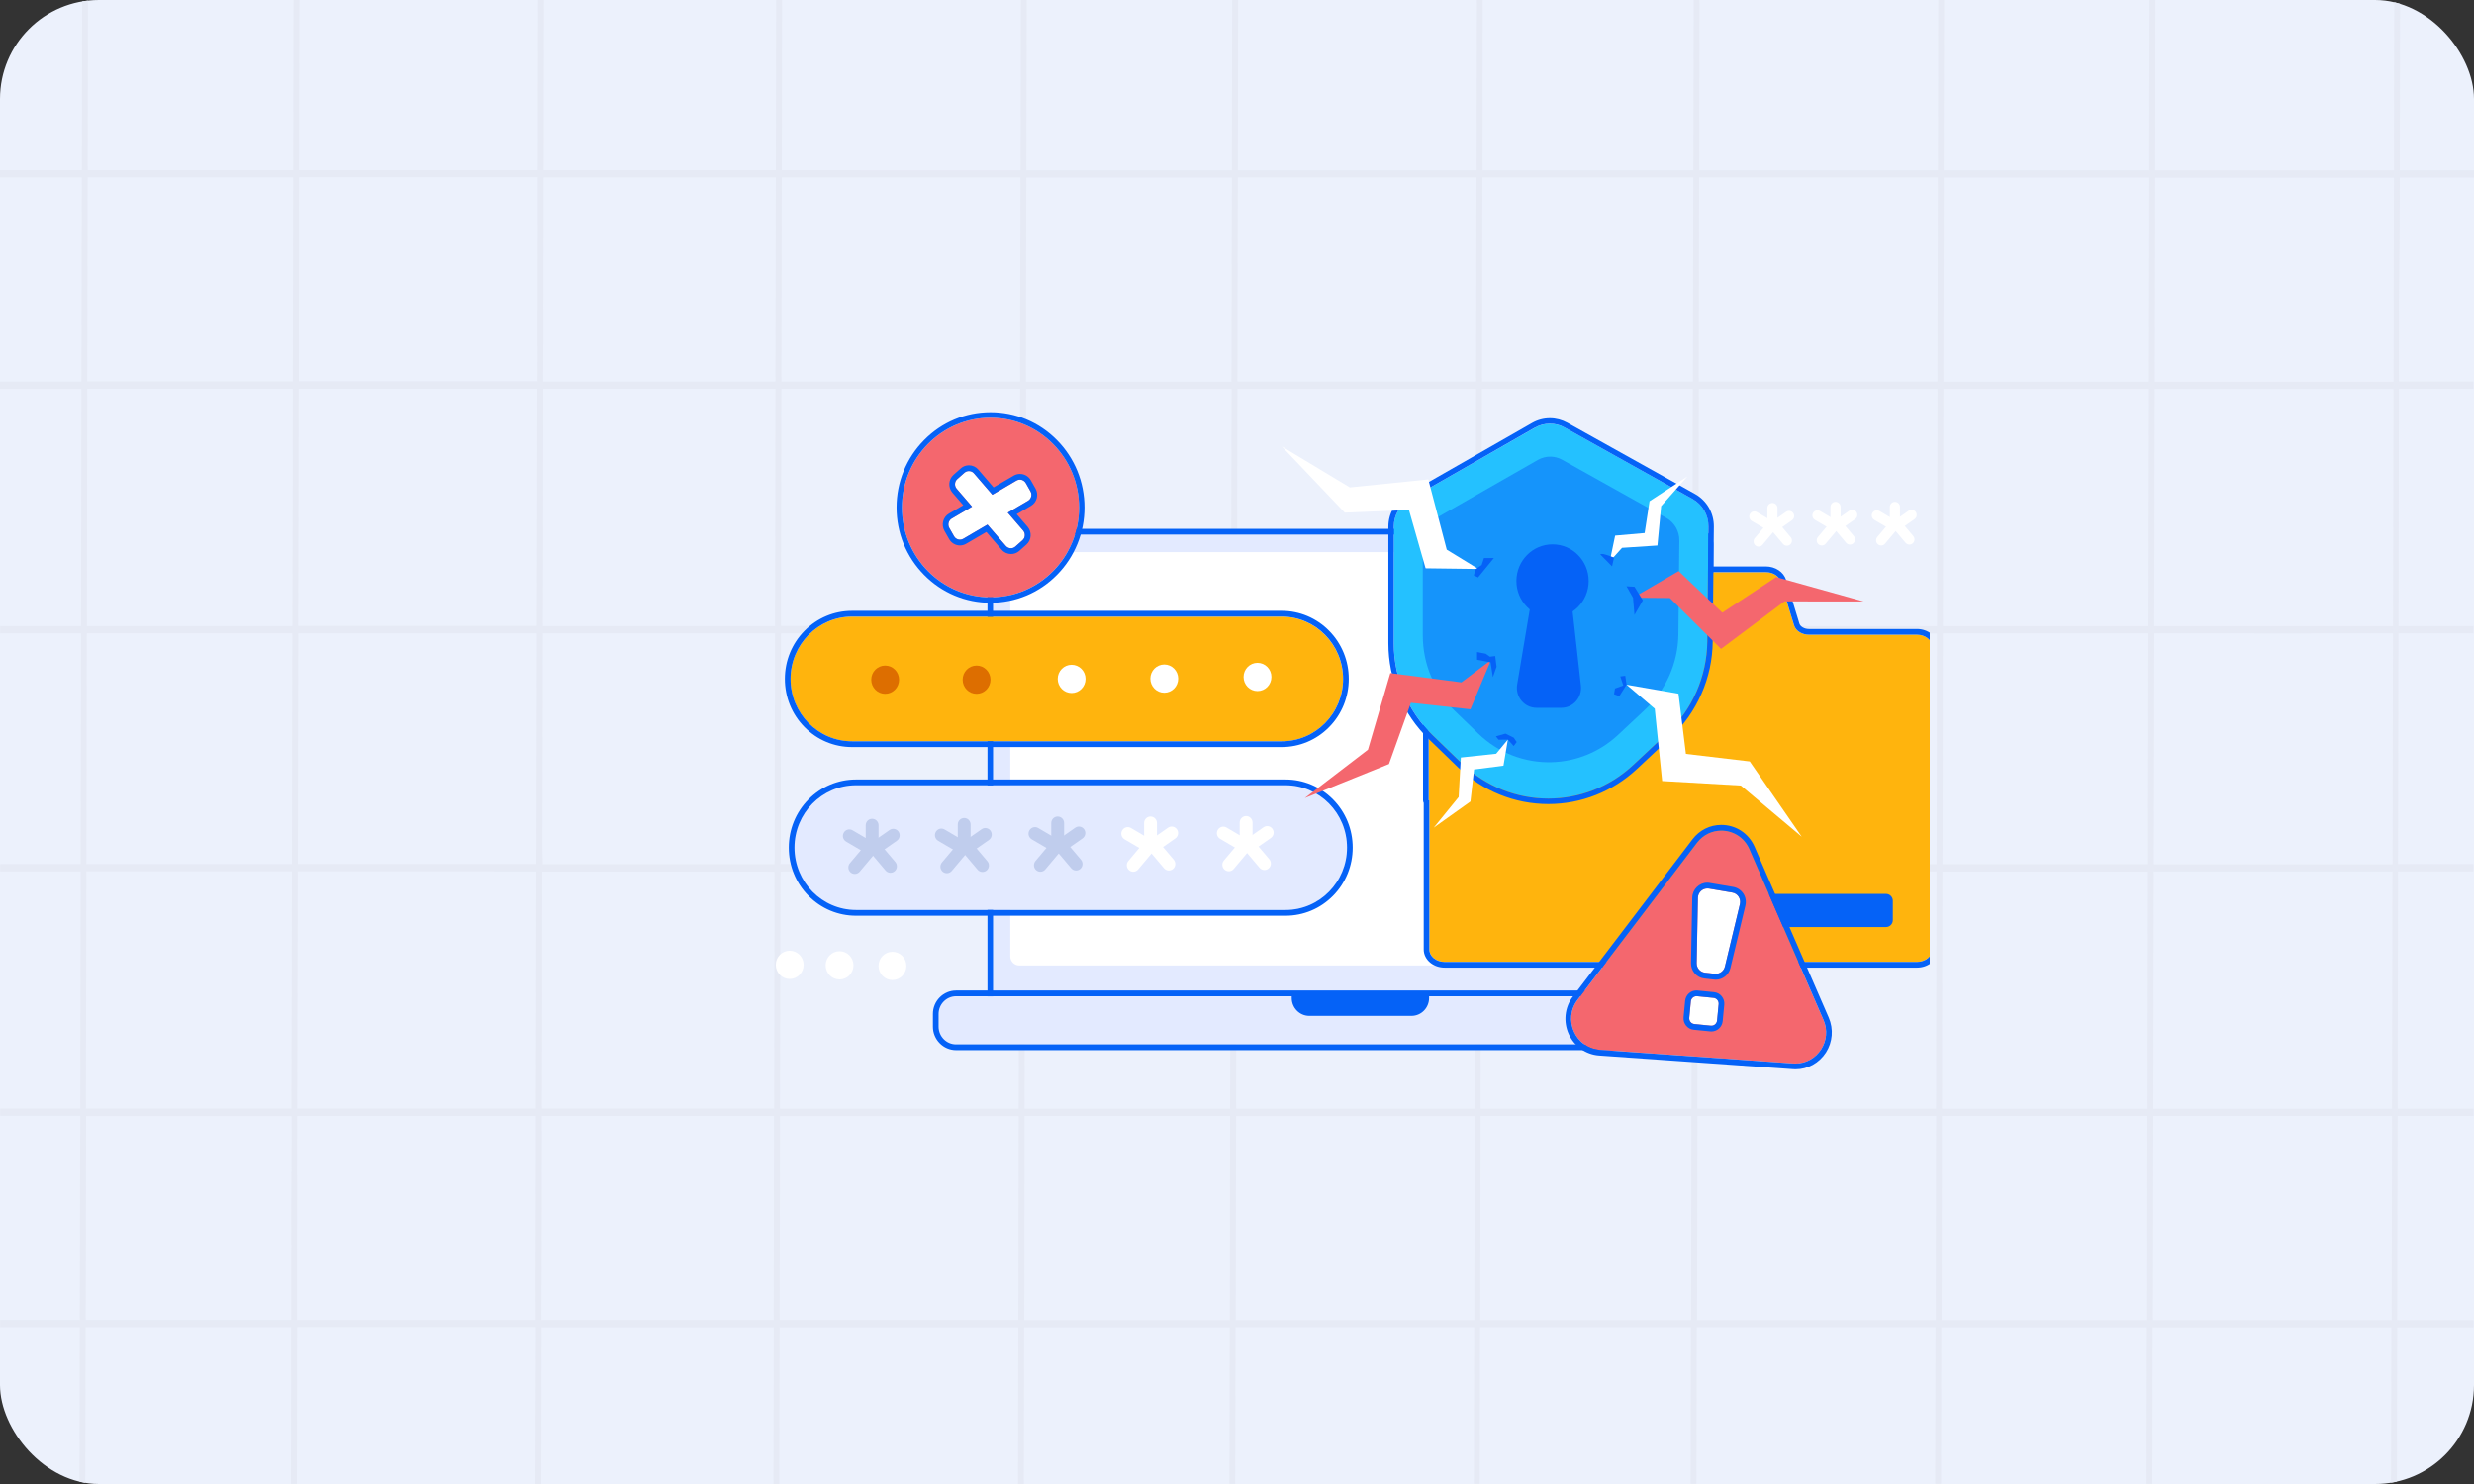<svg width="300" height="180" viewBox="0 0 300 180" fill="none" xmlns="http://www.w3.org/2000/svg">
<rect x="0" y="0" width="300" height="180" fill="#333333" stroke="none"/>
<g clip-path="url(#clip0_314_22385)">
<rect width="300" height="180" rx="12" fill="#ECF1FC"/>
<path d="M123.504 147.432V148.644V149.832V150.36L123.492 154.752V154.764V155.34V155.904H124.212V155.34V154.764V154.752L124.224 151.056V150.36V149.904V148.728C123.96 148.26 123.72 147.828 123.504 147.432ZM64.992 137.328V137.916V138.516L64.968 150.348L64.956 154.74V154.824V155.328V155.388V155.904V155.952H65.676V155.904V155.388V155.328V154.824V154.74L65.688 150.348L65.712 138.348V137.736V137.136C65.472 137.208 65.232 137.268 64.992 137.328ZM35.316 150.348V151.02L36.024 151.536V150.816V150.348H35.316ZM13.176 134.46C13.488 134.568 13.788 134.712 14.064 134.916L14.664 135.348H29.424V134.46H13.176ZM65.184 37.608V38.196V38.784V41.412V42.024L65.904 41.772V41.148V38.688V38.1V37.512L65.184 37.608ZM261.144 93.996C261.06 94.116 260.964 94.248 260.88 94.368C260.784 94.512 260.748 94.692 260.796 94.86C260.844 95.028 260.964 95.172 261.12 95.244H261.132C261.156 95.256 261.18 95.268 261.204 95.28V95.268V94.02V93.924C261.18 93.948 261.168 93.972 261.144 93.996ZM278.772 75.972C278.76 75.96 278.748 75.96 278.736 75.948H273.96C273.756 76.248 273.552 76.536 273.348 76.836H280.224C279.744 76.548 279.264 76.26 278.772 75.972ZM94.956 105.312C94.956 105.288 94.956 105.276 94.944 105.252C94.944 105.228 94.932 105.204 94.932 105.192L94.92 105.12C94.824 105.12 94.74 105.132 94.656 105.132C94.56 105.132 94.464 105.132 94.368 105.144C94.164 105.144 93.96 105.156 93.756 105.156C93.756 105.168 93.744 105.168 93.744 105.18C93.732 105.192 93.732 105.216 93.72 105.228C93.708 105.252 93.696 105.276 93.672 105.3C93.648 105.324 93.636 105.36 93.612 105.384C93.6 105.396 93.588 105.408 93.588 105.42C93.564 105.444 93.552 105.456 93.528 105.48C93.504 105.504 93.492 105.516 93.468 105.528C93.468 105.528 93.468 105.528 93.456 105.54C93.432 105.552 93.42 105.564 93.396 105.576C93.384 105.588 93.372 105.588 93.36 105.6C93.36 105.6 93.348 105.6 93.348 105.612C93.336 105.624 93.324 105.624 93.3 105.636C93.288 105.636 93.276 105.648 93.264 105.66C93.24 105.672 93.228 105.672 93.204 105.684C93.108 105.708 93.012 105.732 92.916 105.732H93.948V106.02V106.812V107.28L94.068 107.088L94.212 106.86L94.656 106.188V106.032V105.72H94.932C94.968 105.624 94.98 105.516 94.98 105.42C94.968 105.36 94.956 105.336 94.956 105.312ZM59.928 104.808V105.336L60.54 104.976L60.84 104.796L59.928 104.808ZM179.556 60.9C179.352 60.576 179.16 60.288 178.968 60.012V61.056V61.128V61.788C179.136 61.812 179.316 61.776 179.448 61.656C179.58 61.536 179.652 61.38 179.652 61.212C179.652 61.116 179.616 61.008 179.556 60.9ZM105.3 75.936C106.128 76.176 106.944 76.464 107.724 76.824H108.408H109.176L110.712 75.936H105.3ZM93.96 86.304L93.948 93.084V94.764V96.792V98.34V98.508V100.668V102.36V104.136V104.472C93.972 104.472 94.008 104.472 94.032 104.472H94.116L94.272 104.496C94.296 104.496 94.308 104.508 94.32 104.508L94.38 104.532C94.404 104.544 94.416 104.544 94.44 104.556L94.488 104.58C94.5 104.58 94.5 104.592 94.512 104.592C94.524 104.592 94.524 104.604 94.536 104.604L94.644 104.688L94.668 104.7V104.436V104.376V103.32V102.36V100.668V98.472V98.328V96.768V94.728V93.048L94.68 85.92L93.96 86.304ZM93.972 80.94V83.856V84.96V85.572V85.632V86.304L94.692 85.896V85.452V85.212V84.54V83.724V80.892C94.452 80.904 94.212 80.916 93.972 80.94ZM94.2 106.836L94.056 107.064L94.644 108.396V106.836V106.176L94.2 106.836ZM94.92 104.808H94.764C94.776 104.82 94.788 104.832 94.788 104.844C94.8 104.856 94.8 104.868 94.812 104.868C94.848 104.928 94.884 104.976 94.908 105.036C94.908 105.048 94.92 105.06 94.92 105.072C94.92 105.084 94.932 105.096 94.932 105.108L94.956 105.18C94.956 105.204 94.968 105.216 94.968 105.24C94.968 105.264 94.968 105.276 94.98 105.3C94.98 105.324 94.98 105.348 94.98 105.384C94.98 105.492 94.968 105.588 94.932 105.684H110.112C110.232 105.6 110.352 105.516 110.472 105.432C110.52 105.396 110.568 105.36 110.616 105.324C110.664 105.288 110.712 105.252 110.76 105.216C110.832 105.168 110.892 105.12 110.964 105.06C111.084 104.964 111.192 104.88 111.312 104.784L94.92 104.808ZM144.216 76.812L144.18 76.776L144.132 76.728L144.108 76.704L144.036 76.608C144.012 76.572 143.988 76.536 143.976 76.488C143.952 76.44 143.94 76.392 143.928 76.344C143.916 76.308 143.916 76.284 143.904 76.248C143.892 76.2 143.892 76.14 143.892 76.092C143.892 76.068 143.892 76.056 143.892 76.032C143.892 76.02 143.892 76.02 143.892 76.008C143.892 75.996 143.892 75.984 143.892 75.984C143.892 75.972 143.892 75.948 143.904 75.936H129.936C129.936 75.948 129.948 75.948 129.948 75.96C129.996 76.08 130.044 76.188 130.092 76.308C130.128 76.392 130.152 76.464 130.188 76.548C130.2 76.584 130.212 76.62 130.224 76.644C130.248 76.692 130.26 76.752 130.284 76.8C130.284 76.812 130.296 76.812 130.296 76.824H144.24L144.216 76.812ZM261.132 95.232L260.496 94.98L260.484 98.244V98.892V99.54C260.724 99.66 260.964 99.78 261.192 99.9V99.24V98.592L261.204 95.268C261.18 95.256 261.144 95.244 261.132 95.232ZM60.54 104.808V104.988L60.84 104.808H60.54ZM105.3 75.936H94.704V75.216V72.72C94.428 72.744 94.188 72.756 93.984 72.78V75.288V75.948H65.832L65.856 66.024V65.424V64.824L65.868 59.832C65.844 59.844 65.832 59.844 65.808 59.856C65.808 59.856 65.796 59.856 65.784 59.856C65.76 59.868 65.736 59.88 65.712 59.88C65.616 59.916 65.532 59.952 65.436 59.976C65.34 60.012 65.232 60.048 65.136 60.084L65.124 65.004V65.604V66.204L65.1 75.936H59.964V76.824H65.1L65.052 101.688V102.36V103.032L65.772 102.624V101.952V101.28L65.82 76.824H93.984V76.968V79.224V80.928V83.844V84.948V85.56V85.62V86.292L94.704 85.884V85.44V85.2V84.528V83.712V80.88V79.176V76.884V76.812H107.724C106.944 76.464 106.128 76.176 105.3 75.936ZM60.54 104.808V104.988L60.84 104.808H60.54ZM94.908 105.084C94.908 105.072 94.896 105.06 94.896 105.048C94.872 104.988 94.848 104.928 94.8 104.88C94.8 104.868 94.788 104.856 94.776 104.856C94.776 104.844 94.764 104.832 94.752 104.82H94.632V104.688L94.608 104.676L94.5 104.592C94.488 104.592 94.488 104.58 94.476 104.58C94.464 104.58 94.464 104.568 94.452 104.568L94.404 104.544C94.38 104.532 94.368 104.532 94.344 104.52L94.284 104.496C94.272 104.496 94.248 104.484 94.236 104.484L94.08 104.46H93.996C93.972 104.46 93.936 104.46 93.912 104.46V104.712V104.82H65.76V102.636L65.04 103.044V104.808H60.828L60.528 104.988L59.916 105.348V105.708H65.04L65.016 117.12L65.004 120.096V120.42L65.508 120.144L65.724 120.024V117.564V114.78V113.232L65.736 105.72H92.856C92.952 105.72 93.048 105.708 93.144 105.672C93.168 105.672 93.18 105.66 93.204 105.648C93.216 105.648 93.228 105.636 93.24 105.624C93.252 105.624 93.264 105.612 93.288 105.6C93.288 105.6 93.3 105.6 93.3 105.588C93.312 105.576 93.324 105.576 93.336 105.564C93.36 105.552 93.372 105.54 93.396 105.528C93.396 105.528 93.396 105.528 93.408 105.516C93.432 105.504 93.444 105.492 93.468 105.468C93.492 105.444 93.516 105.432 93.528 105.408C93.54 105.396 93.552 105.384 93.552 105.372C93.576 105.348 93.588 105.324 93.612 105.288C93.624 105.264 93.636 105.24 93.66 105.216C93.672 105.204 93.672 105.18 93.684 105.168C93.684 105.156 93.696 105.156 93.696 105.144C93.9 105.144 94.104 105.144 94.308 105.132C94.404 105.132 94.5 105.132 94.596 105.12C94.692 105.12 94.776 105.108 94.86 105.108C94.92 105.108 94.92 105.096 94.908 105.084ZM178.824 137.448V138.096V138.744L178.812 147.696V148.332L179.208 148.5L179.52 148.14V147.252L179.532 138.396V137.748V137.1L178.824 137.448ZM60.852 104.808H59.94H65.064H60.852ZM93.96 86.304L93.948 93.084V94.764V96.792V98.34V98.508V100.668V102.36V104.136V104.472C93.972 104.472 94.008 104.472 94.032 104.472H94.116L94.272 104.496C94.296 104.496 94.308 104.508 94.32 104.508L94.38 104.532C94.404 104.544 94.416 104.544 94.44 104.556L94.488 104.58C94.5 104.58 94.5 104.592 94.512 104.592C94.524 104.592 94.524 104.604 94.536 104.604L94.644 104.688L94.668 104.7V104.436V104.376V103.32V102.36V100.668V98.472V98.328V96.768V94.728V93.048L94.68 85.92L93.96 86.304ZM59.976 75.936H59.364H65.112H59.976ZM93.96 86.304L93.948 93.084V94.764V96.792V98.34V98.508V100.668V102.36V104.136V104.472C93.972 104.472 94.008 104.472 94.032 104.472H94.116L94.272 104.496C94.296 104.496 94.308 104.508 94.32 104.508L94.38 104.532C94.404 104.544 94.416 104.544 94.44 104.556L94.488 104.58C94.5 104.58 94.5 104.592 94.512 104.592C94.524 104.592 94.524 104.604 94.536 104.604L94.644 104.688L94.668 104.7V104.436V104.376V103.32V102.36V100.668V98.472V98.328V96.768V94.728V93.048L94.68 85.92L93.96 86.304ZM93.96 86.304L93.948 93.084V94.764V96.792V98.34V98.508V100.668V102.36V104.136V104.472C93.972 104.472 94.008 104.472 94.032 104.472H94.116L94.272 104.496C94.296 104.496 94.308 104.508 94.32 104.508L94.38 104.532C94.404 104.544 94.416 104.544 94.44 104.556L94.488 104.58C94.5 104.58 94.5 104.592 94.512 104.592C94.524 104.592 94.524 104.604 94.536 104.604L94.644 104.688L94.668 104.7V104.436V104.376V103.32V102.36V100.668V98.472V98.328V96.768V94.728V93.048L94.68 85.92L93.96 86.304ZM93.96 86.304L93.948 93.084V94.764V96.792V98.34V98.508V100.668V102.36V104.136V104.472C93.972 104.472 94.008 104.472 94.032 104.472H94.116L94.272 104.496C94.296 104.496 94.308 104.508 94.32 104.508L94.38 104.532C94.404 104.544 94.416 104.544 94.44 104.556L94.488 104.58C94.5 104.58 94.5 104.592 94.512 104.592C94.524 104.592 94.524 104.604 94.536 104.604L94.644 104.688L94.668 104.7V104.436V104.376V103.32V102.36V100.668V98.472V98.328V96.768V94.728V93.048L94.68 85.92L93.96 86.304ZM290.988 27.708L291 21.54H300V20.652H291V20.148V19.128V18.156L291.036 0H290.328L290.292 17.268V18.192V19.152V20.664H261.348L261.36 12.384V11.796V11.208V8.16V7.572V6.984L261.372 0H260.652L260.64 7.104V7.692V8.28L260.628 11.328V11.916V12.516L260.616 20.652H235.692L235.74 0H235.032L234.996 20.652H206.052L206.088 0H205.38L205.344 20.652H179.772L179.796 0H179.088L179.052 20.652H150.108L150.132 0H149.412L149.376 20.652H124.452L124.5 0H123.792L123.756 20.652L94.8 20.64L94.836 0H94.116L94.08 20.64H65.928L65.94 14.652V14.064V13.476L65.964 0H65.244L65.22 13.608V14.196V14.796L65.208 20.64H36.264L36.276 12.66V11.94V11.208L36.312 0H35.592L35.568 11.664V12.42V13.164L35.556 20.64H10.632L10.668 0H9.96L9.924 20.64H0V21.528H9.924L9.912 25.968V26.556V27.144L9.9 31.884L9.876 46.284H0V47.172H9.876L9.828 75.936H0.012V76.824H9.828L9.78 104.808H0.012V105.696H9.78L9.732 134.46H0.024V135.348H9.732V135.492V136.608L9.72 139.836L9.696 150.348L9.684 154.74V155.904L9.672 160.092H0.012V160.98H9.672L9.66 167.196V167.82V168.444L9.636 179.988H10.344L10.368 168.156V167.532V166.908L10.38 160.98H35.304V163.932V164.676V165.432L35.28 179.988H36L36.024 165.876V165.144V164.424L36.036 160.968H64.98L64.92 180H65.64L65.676 161.004V160.992H93.828L93.792 180H94.5L94.536 160.992H123.48V161.052L123.444 180H124.152L124.188 161.052V160.992H149.112V163.128L149.1 167.964V168.552V169.14L149.076 179.988H149.784L149.808 169.176V168.588V168L149.82 163.224V160.98H178.764L178.728 179.976H179.436L179.472 160.98H205.044L205.008 179.976H205.716L205.752 160.98H234.696V161.616L234.684 167.916V168.924V169.896L234.66 179.976H235.38L235.392 170.784V169.872V168.924L235.404 163.212V161.82V160.992H260.328L260.304 174.648V175.236V175.824L260.292 178.848V179.436V179.988H261V179.928V179.34V178.752L261.012 175.716V175.128V174.54L261.036 161.004H289.98L289.944 179.988H290.652L290.688 161.004H299.952V160.116H290.688L290.736 135.36H299.952V134.472H290.736L290.784 105.696H299.94V104.808H290.784L290.82 84.096V83.436V82.776L290.832 79.38V78.06V76.824H299.94V75.936H290.844L290.892 49.824V48.372V47.16H299.94V46.272H290.892L290.904 36.408L290.988 27.708ZM123.636 76.824L123.612 87.36L123.6 89.784V93.108V93.96L123.576 104.136V104.808H94.908H94.632V104.676V104.412V104.352V103.296V102.336V100.644V98.448V98.304V96.744V94.704V93.024L94.644 85.896V85.452V85.212V84.54V83.724V80.892V79.188V76.896V76.824H108.348H109.116H123.636ZM94.02 58.332L93.996 71.064V72.768V75.276V75.936H65.832L65.856 66.012V65.412V64.812L65.868 59.82L65.88 47.16H94.032L94.02 58.332ZM65.772 102.624V101.952V101.28L65.82 76.824H93.984V76.968V79.224V80.928V83.844V84.948V85.56V85.62V86.292L93.972 93.072V94.752V96.78V98.328V98.496V100.656V102.348V104.124V104.46V104.712V104.82H65.82L65.772 102.624ZM94.596 127.032L94.608 122.268V120.924L94.632 110.412V108.72V108.396V106.836V106.176V106.02V105.708H94.908H110.088H123.576L123.552 118.8L123.528 134.472H94.584L94.596 127.032ZM94.776 31.872L94.788 27.132V26.556V25.968L94.8 21.528H123.744L123.732 25.968V26.556V27.144L123.72 31.884L123.696 46.284H94.752L94.776 31.872ZM94.704 71.004L94.728 58.152L94.752 47.16H123.696L123.66 66.516V67.752V68.424V69.096L123.648 75.924H111.864H105.3H94.704V75.204V72.708V71.004ZM65.904 35.508V31.872L65.916 27.132V26.556V25.968V24.24V21.528H94.08L94.068 25.968V26.556V27.144L94.056 31.884L94.032 46.284H65.868L65.88 42.408V41.796V41.172V38.712V38.124V37.536L65.904 35.508ZM36.252 31.872V31.368V30.12V28.932V27.12V26.532V25.944L36.264 21.504H65.208V23.952V25.944V26.532V27.108L65.196 31.848V35.88V37.584V38.172V38.76V41.388V42V42.624L65.184 46.248H36.24L36.252 31.872ZM36.204 58.788V58.032V57.264L36.216 47.16H65.16L65.136 60.06L65.124 64.98V65.58V66.18L65.1 75.912H59.964H59.352H36.156L36.204 58.788ZM36.168 76.824H65.112L65.064 101.688V102.36V103.032V104.796H60.852H59.94H36.12L36.168 76.824ZM36.096 111.516L36.108 105.684H65.052L65.028 117.096L65.016 120.072V120.396L65.004 124.668L64.98 134.46H36.036L36.096 111.516ZM10.608 31.872L10.62 27.132V26.544V25.956L10.632 21.516H35.556L35.544 25.956V26.544V27.12L35.532 30.216V31.476V31.86V32.808L35.508 46.26H10.584L10.608 31.872ZM10.584 47.16H35.508L35.496 56.664V57.444V58.2L35.46 75.936H10.536L10.584 47.16ZM10.524 76.812H35.448L35.4 104.808H10.476L10.524 76.812ZM10.476 105.684H35.4L35.388 111.996L35.34 134.46H29.412H13.164H10.416L10.476 105.684ZM35.316 151.74V154.74V155.904V156.924V157.548V158.172V160.092H10.392L10.404 155.904V155.328V154.752L10.416 150.36L10.44 136.512V135.612V135.372H14.676H29.436H35.364L35.352 142.14L35.34 150.324V150.372V151.044L35.316 151.74ZM64.956 159.168V159.996V160.104H36.012V157.896V157.272V156.636V155.916V154.752V152.268V151.548V150.828V150.36L36.024 142.608L36.036 135.36H64.98V137.328V137.916V138.516L64.956 150.348L64.944 154.74V154.824V155.328V155.388V155.904V155.952L64.956 159.168ZM93.84 150.348L93.828 154.74V155.904L93.816 160.104H65.652V159.792L65.664 155.964V155.916V155.4V155.34V154.836V154.752L65.676 150.36L65.7 138.36V137.748V137.148V135.36H93.852L93.84 150.348ZM93.924 108.72V110.412L93.9 121.332V122.004V122.676L93.888 126.84L93.876 134.46H65.712L65.736 124.608L65.748 120.132V120V117.54V114.756V113.208L65.76 105.696H92.88H93.912V105.984V106.776V107.244L93.924 108.72ZM123.492 155.916L123.48 159.912V160.104H94.536L94.548 155.916V155.34V154.764L94.56 150.372L94.584 135.372H123.528L123.516 139.44V140.712V142.056L123.504 147.444V148.656V149.844V150.372L123.492 154.764V154.776V155.352V155.916ZM149.148 146.448V148.272L149.124 160.116H124.2V159.924L124.212 155.928V155.916V155.352V154.776V154.764L124.224 151.068V150.372V149.916V148.74L124.236 140.604V139.332V138.12V135.36H149.16L149.148 146.448ZM149.196 119.148V120.336L149.184 125.58L149.16 134.472H124.236L124.272 118.044L124.296 105.708H149.22L149.196 119.148ZM149.268 78.744V79.488L149.244 89.268V89.94V90.612L149.22 104.796H124.296V104.388V103.716L124.32 89.196V88.44L124.344 76.812H130.272H144.216H149.268V78.744ZM149.328 53.004V53.64V54.288L149.292 72.984V75.36V75.936H143.916H129.948H124.38L124.392 68.688V68.016V67.344V67.284L124.428 47.172H149.352L149.328 53.004ZM149.376 21.624V22.212V22.8L149.364 27.24V27.9V28.56L149.352 32.256V32.88V33.504V34.152V36.348L149.34 40.308V41.208V42.108L149.328 46.296H124.404L124.428 31.896L124.44 27.156V26.568V25.98L124.452 21.54H149.376V21.624ZM150.06 41.256V40.356V39.456V37.248L150.072 33.36V32.736V32.112L150.084 28.272V27.612V26.952L150.096 22.896V22.308V21.72V21.528H179.04L178.992 46.284H150.048L150.06 41.256ZM150 74.724V74.112L150.036 53.964V53.34V52.716L150.048 47.172H178.992L178.968 56.388V57.108V57.852V60.012V61.056V61.128V61.788L178.956 65.172V65.952V66.744L178.944 75.936H150V74.724ZM149.964 90.204V89.532V88.86L149.988 76.824H178.932L178.908 90.048V90.636V91.212V94.308V94.896V95.472L178.896 104.82H149.952L149.964 90.204ZM149.904 125.472L149.916 120.252V119.664V119.064L149.94 105.708H178.884L178.836 130.872V131.844V132.816V134.472H149.892L149.904 125.472ZM178.8 148.956L178.788 155.016V156.024V157.032V160.116H149.844L149.868 145.968L149.892 135.372H178.836V137.46V138.108V138.756L178.824 147.708V148.344L178.8 148.956ZM205.068 160.116H179.496L179.508 156.024V155.016V154.008L179.52 148.992V148.14V147.252L179.532 138.396V137.748V137.1V135.36H205.104L205.068 160.116ZM205.116 134.472H179.544V134.448V133.776V132.804V131.832L179.592 105.708H205.164L205.116 134.472ZM205.212 84.96V85.536V86.112L205.188 98.904V99.48V100.068L205.176 104.808H179.604L179.616 95.472V94.896V94.32L179.628 91.224V90.648V90.072L179.652 76.836H205.224L205.212 84.96ZM205.224 75.948H179.652L179.664 67.488V66.636V65.808L179.676 58.536V57.708V56.928L179.7 47.172H205.272L205.224 75.948ZM205.284 46.284H179.712L179.76 21.528H205.332L205.284 46.284ZM234.756 140.004V142.176V144.78L234.732 157.968V160.008V160.116H205.788L205.836 135.36H234.78L234.756 140.004ZM234.78 128.448V129.852V131.304L234.768 134.472H205.824L205.884 105.696H234.828L234.78 128.448ZM234.864 83.616V84.204V84.792V86.88V88.956L234.84 100.212V100.8V101.388L234.828 104.82H205.884L205.896 100.068V99.48V98.892L205.92 86.16V85.572V84.984L205.932 76.836H234.876L234.864 83.616ZM234.888 75.948H205.944L206.004 47.184H234.948L234.888 75.948ZM234.936 46.284H205.992L206.04 21.528H234.984L234.936 46.284ZM235.704 21.54H260.628L260.58 46.296H235.656L235.704 21.54ZM235.656 47.172H260.58L260.556 57.876V58.644V59.412L260.544 63.324V64.08V64.824L260.52 75.948H235.596L235.656 47.172ZM260.364 160.116H235.44L235.476 141.744V139.656V137.772V135.36H260.4L260.364 160.116ZM260.412 134.484H235.488L235.5 129.696V128.304V126.948L235.536 105.72H260.46L260.412 134.484ZM260.472 104.82H235.548L235.56 101.28V100.68V100.08L235.584 84.924V84.324V83.724L235.596 76.824H260.52L260.496 87.732V88.74V89.736L260.484 93.72V94.968L260.472 98.232V98.88V99.528V104.82ZM290.016 160.116H261.072L261.12 135.36H290.064L290.016 160.116ZM290.064 134.484H261.12L261.168 105.708H290.112L290.064 134.484ZM290.172 77.7V78.36V79.02L290.16 82.416V83.736L290.124 104.832H261.18L261.192 99.9V99.24V98.592L261.204 95.268V95.256V94.008V93.912L261.216 88.74V87.732V86.724L261.24 76.824H273.348H280.224H290.172V77.7ZM290.232 48.576V50.004V51.384L290.184 75.948H278.748H273.96H261.228L261.252 65.388V64.644V63.9L261.264 60.012V59.256V58.5L261.288 47.184H290.232V48.576ZM290.28 25.26V27.216L290.256 37.104V39.684L290.244 46.308H261.3L261.348 21.552H290.292L290.28 25.26ZM93.96 86.304L93.948 93.084V94.764V96.792V98.34V98.508V100.668V102.36V104.136V104.472C93.972 104.472 94.008 104.472 94.032 104.472H94.116L94.272 104.496C94.296 104.496 94.308 104.508 94.32 104.508L94.38 104.532C94.404 104.544 94.416 104.544 94.44 104.556L94.488 104.58C94.5 104.58 94.5 104.592 94.512 104.592C94.524 104.592 94.524 104.604 94.536 104.604L94.644 104.688L94.668 104.7V104.436V104.376V103.32V102.36V100.668V98.472V98.328V96.768V94.728V93.048L94.68 85.92L93.96 86.304ZM93.96 86.304L93.948 93.084V94.764V96.792V98.34V98.508V100.668V102.36V104.136V104.472C93.972 104.472 94.008 104.472 94.032 104.472H94.116L94.272 104.496C94.296 104.496 94.308 104.508 94.32 104.508L94.38 104.532C94.404 104.544 94.416 104.544 94.44 104.556L94.488 104.58C94.5 104.58 94.5 104.592 94.512 104.592C94.524 104.592 94.524 104.604 94.536 104.604L94.644 104.688L94.668 104.7V104.436V104.376V103.32V102.36V100.668V98.472V98.328V96.768V94.728V93.048L94.68 85.92L93.96 86.304ZM93.96 86.304L93.948 93.084V94.764V96.792V98.34V98.508V100.668V102.36V104.136V104.472C93.972 104.472 94.008 104.472 94.032 104.472H94.116L94.272 104.496C94.296 104.496 94.308 104.508 94.32 104.508L94.38 104.532C94.404 104.544 94.416 104.544 94.44 104.556L94.488 104.58C94.5 104.58 94.5 104.592 94.512 104.592C94.524 104.592 94.524 104.604 94.536 104.604L94.644 104.688L94.668 104.7V104.436V104.376V103.32V102.36V100.668V98.472V98.328V96.768V94.728V93.048L94.68 85.92L93.96 86.304ZM178.824 137.448V138.096V138.744L178.812 147.696V148.332L179.208 148.5L179.52 148.14V147.252L179.532 138.396V137.748V137.1L178.824 137.448ZM94.908 105.084C94.908 105.072 94.896 105.06 94.896 105.048C94.872 104.988 94.848 104.928 94.8 104.88C94.8 104.868 94.788 104.856 94.776 104.856C94.776 104.844 94.764 104.832 94.752 104.82H94.632V104.688L94.608 104.676L94.5 104.592C94.488 104.592 94.488 104.58 94.476 104.58C94.464 104.58 94.464 104.568 94.452 104.568L94.404 104.544C94.38 104.532 94.368 104.532 94.344 104.52L94.284 104.496C94.272 104.496 94.248 104.484 94.236 104.484L94.08 104.46H93.996C93.972 104.46 93.936 104.46 93.912 104.46V104.712V104.82H65.76V102.636L65.04 103.044V104.808H60.828L60.528 104.988L59.916 105.348V105.708H65.04L65.016 117.12L65.004 120.096V120.42L65.508 120.144L65.724 120.024V117.564V114.78V113.232L65.736 105.72H92.856C92.952 105.72 93.048 105.708 93.144 105.672C93.168 105.672 93.18 105.66 93.204 105.648C93.216 105.648 93.228 105.636 93.24 105.624C93.252 105.624 93.264 105.612 93.288 105.6C93.288 105.6 93.3 105.6 93.3 105.588C93.312 105.576 93.324 105.576 93.336 105.564C93.36 105.552 93.372 105.54 93.396 105.528C93.396 105.528 93.396 105.528 93.408 105.516C93.432 105.504 93.444 105.492 93.468 105.468C93.492 105.444 93.516 105.432 93.528 105.408C93.54 105.396 93.552 105.384 93.552 105.372C93.576 105.348 93.588 105.324 93.612 105.288C93.624 105.264 93.636 105.24 93.66 105.216C93.672 105.204 93.672 105.18 93.684 105.168C93.684 105.156 93.696 105.156 93.696 105.144C93.9 105.144 94.104 105.144 94.308 105.132C94.404 105.132 94.5 105.132 94.596 105.12C94.692 105.12 94.776 105.108 94.86 105.108C94.92 105.108 94.92 105.096 94.908 105.084ZM105.3 75.936H94.704V75.216V72.72C94.428 72.744 94.188 72.756 93.984 72.78V75.288V75.948H65.832L65.856 66.024V65.424V64.824L65.868 59.832C65.844 59.844 65.832 59.844 65.808 59.856C65.808 59.856 65.796 59.856 65.784 59.856C65.76 59.868 65.736 59.88 65.712 59.88C65.616 59.916 65.532 59.952 65.436 59.976C65.34 60.012 65.232 60.048 65.136 60.084L65.124 65.004V65.604V66.204L65.1 75.936H59.964V76.824H65.1L65.052 101.688V102.36V103.032L65.772 102.624V101.952V101.28L65.82 76.824H93.984V76.968V79.224V80.928V83.844V84.948V85.56V85.62V86.292L94.704 85.884V85.44V85.2V84.528V83.712V80.88V79.176V76.884V76.812H107.724C106.944 76.464 106.128 76.176 105.3 75.936ZM60.54 104.808V104.988L60.84 104.808H60.54ZM261.132 95.232L260.496 94.98L260.484 98.244V98.892V99.54C260.724 99.66 260.964 99.78 261.192 99.9V99.24V98.592L261.204 95.268C261.18 95.256 261.144 95.244 261.132 95.232ZM144.216 76.812L144.18 76.776L144.132 76.728L144.108 76.704L144.036 76.608C144.012 76.572 143.988 76.536 143.976 76.488C143.952 76.44 143.94 76.392 143.928 76.344C143.916 76.308 143.916 76.284 143.904 76.248C143.892 76.2 143.892 76.14 143.892 76.092C143.892 76.068 143.892 76.056 143.892 76.032C143.892 76.02 143.892 76.02 143.892 76.008C143.892 75.996 143.892 75.984 143.892 75.984C143.892 75.972 143.892 75.948 143.904 75.936H129.936C129.936 75.948 129.948 75.948 129.948 75.96C129.996 76.08 130.044 76.188 130.092 76.308C130.128 76.392 130.152 76.464 130.188 76.548C130.2 76.584 130.212 76.62 130.224 76.644C130.248 76.692 130.26 76.752 130.284 76.8C130.284 76.812 130.296 76.812 130.296 76.824H144.24L144.216 76.812ZM94.92 104.808H94.764C94.776 104.82 94.788 104.832 94.788 104.844C94.8 104.856 94.8 104.868 94.812 104.868C94.848 104.928 94.884 104.976 94.908 105.036C94.908 105.048 94.92 105.06 94.92 105.072C94.92 105.084 94.932 105.096 94.932 105.108L94.956 105.18C94.956 105.204 94.968 105.216 94.968 105.24C94.968 105.264 94.968 105.276 94.98 105.3C94.98 105.324 94.98 105.348 94.98 105.384C94.98 105.492 94.968 105.588 94.932 105.684H110.112C110.232 105.6 110.352 105.516 110.472 105.432C110.52 105.396 110.568 105.36 110.616 105.324C110.664 105.288 110.712 105.252 110.76 105.216C110.832 105.168 110.892 105.12 110.964 105.06C111.084 104.964 111.192 104.88 111.312 104.784L94.92 104.808ZM94.2 106.836L94.056 107.064L94.644 108.396V106.836V106.176L94.2 106.836ZM94.104 85.548C94.056 85.56 94.008 85.56 93.96 85.572V85.632V86.304L94.68 85.896V85.464C94.476 85.488 94.284 85.512 94.104 85.548ZM105.3 75.936C106.128 76.176 106.944 76.464 107.724 76.824H108.408H109.176L110.712 75.936H105.3ZM93.96 86.304L93.948 93.084V94.764V96.792V98.34V98.508V100.668V102.36V104.136V104.472C93.972 104.472 94.008 104.472 94.032 104.472H94.116L94.272 104.496C94.296 104.496 94.308 104.508 94.32 104.508L94.38 104.532C94.404 104.544 94.416 104.544 94.44 104.556L94.488 104.58C94.5 104.58 94.5 104.592 94.512 104.592C94.524 104.592 94.524 104.604 94.536 104.604L94.644 104.688L94.668 104.7V104.436V104.376V103.32V102.36V100.668V98.472V98.328V96.768V94.728V93.048L94.68 85.92L93.96 86.304ZM179.556 60.9C179.352 60.576 179.16 60.288 178.968 60.012V61.056V61.128V61.788C179.136 61.812 179.316 61.776 179.448 61.656C179.58 61.536 179.652 61.38 179.652 61.212C179.652 61.116 179.616 61.008 179.556 60.9ZM59.928 104.808V105.336L60.54 104.976L60.84 104.796L59.928 104.808ZM94.956 105.312C94.956 105.288 94.956 105.276 94.944 105.252C94.944 105.228 94.932 105.204 94.932 105.192L94.92 105.12C94.824 105.12 94.74 105.132 94.656 105.132C94.56 105.132 94.464 105.132 94.368 105.144C94.164 105.144 93.96 105.156 93.756 105.156C93.756 105.168 93.744 105.168 93.744 105.18C93.732 105.192 93.732 105.216 93.72 105.228C93.708 105.252 93.696 105.276 93.672 105.3C93.648 105.324 93.636 105.36 93.612 105.384C93.6 105.396 93.588 105.408 93.588 105.42C93.564 105.444 93.552 105.456 93.528 105.48C93.504 105.504 93.492 105.516 93.468 105.528C93.468 105.528 93.468 105.528 93.456 105.54C93.432 105.552 93.42 105.564 93.396 105.576C93.384 105.588 93.372 105.588 93.36 105.6C93.36 105.6 93.348 105.6 93.348 105.612C93.336 105.624 93.324 105.624 93.3 105.636C93.288 105.636 93.276 105.648 93.264 105.66C93.24 105.672 93.228 105.672 93.204 105.684C93.108 105.708 93.012 105.732 92.916 105.732H93.948V106.02V106.812V107.28L94.068 107.088L94.212 106.86L94.656 106.188V106.032V105.72H94.932C94.968 105.624 94.98 105.516 94.98 105.42C94.968 105.36 94.956 105.336 94.956 105.312ZM278.772 75.972C278.76 75.96 278.748 75.96 278.736 75.948H273.96C273.756 76.248 273.552 76.536 273.348 76.836H280.224C279.744 76.548 279.264 76.26 278.772 75.972ZM261.144 93.996C261.06 94.116 260.964 94.248 260.88 94.368C260.784 94.512 260.748 94.692 260.796 94.86C260.844 95.028 260.964 95.172 261.12 95.244H261.132C261.156 95.256 261.18 95.268 261.204 95.28V95.268V94.02V93.924C261.18 93.948 261.168 93.972 261.144 93.996ZM65.184 37.608V38.196V38.784V41.412V42.024L65.904 41.772V41.148V38.688V38.1V37.512L65.184 37.608ZM13.176 134.46C13.488 134.568 13.788 134.712 14.064 134.916L14.664 135.348H29.424V134.46H13.176ZM35.316 150.348V151.02L36.024 151.536V150.816V150.348H35.316ZM64.992 137.328V137.916V138.516L64.968 150.348L64.956 154.74V154.824V155.328V155.388V155.904V155.952H65.676V155.904V155.388V155.328V154.824V154.74L65.688 150.348L65.712 138.348V137.736V137.136C65.472 137.208 65.232 137.268 64.992 137.328ZM123.504 147.432V148.644V149.832V150.36L123.492 154.752V154.764V155.34V155.904H124.212V155.34V154.764V154.752L124.224 151.056V150.36V149.904V148.728C123.96 148.26 123.72 147.828 123.504 147.432ZM65.184 37.608V38.196V38.784V41.412V42.024L65.904 41.772V41.148V38.688V38.1V37.512L65.184 37.608ZM60.54 104.808V104.988L60.84 104.808H60.54ZM105.3 75.936H94.704V75.216V72.72C94.428 72.744 94.188 72.756 93.984 72.78V75.288V75.948H65.832L65.856 66.024V65.424V64.824L65.868 59.832C65.844 59.844 65.82 59.844 65.796 59.856C65.772 59.868 65.748 59.868 65.724 59.88C65.628 59.916 65.544 59.952 65.448 59.976C65.352 60.012 65.244 60.048 65.148 60.084L65.136 65.004V65.604V66.204L65.112 75.936H59.976H59.364V76.824H59.976H65.112L65.064 101.688V102.36V103.032L65.784 102.624V101.952V101.28L65.832 76.824H93.984V76.968V79.224V80.928V83.844V84.948V85.56V85.62V86.292L94.704 85.884V85.44V85.2V84.528V83.712V80.88V79.176V76.884V76.812H107.724C106.944 76.464 106.128 76.176 105.3 75.936ZM60.54 104.808V104.988L60.84 104.808H60.54ZM59.928 104.808V105.336L60.54 104.976L60.84 104.796L59.928 104.808ZM105.3 75.936C106.128 76.176 106.944 76.464 107.724 76.824H108.408H109.176H110.34L111.444 76.188L111.876 75.936H105.3ZM179.556 60.9C179.352 60.576 179.16 60.288 178.968 60.012V61.056V61.128V61.788C179.136 61.812 179.316 61.776 179.448 61.656C179.58 61.536 179.652 61.38 179.652 61.212C179.652 61.116 179.616 61.008 179.556 60.9ZM59.928 104.808V105.336L60.54 104.976L60.84 104.796L59.928 104.808ZM93.984 76.98V79.236V80.94V83.856V84.96V85.572V85.632V86.304L94.704 85.896V85.452V85.212V84.54V83.724V80.892V79.188V76.896C94.452 76.92 94.212 76.944 93.984 76.98ZM94.596 93.024C94.5 93.036 94.404 93.036 94.32 93.048C94.2 93.06 94.08 93.072 93.96 93.072V94.752V96.78V98.328V98.496V100.656V102.348V104.124L94.68 103.308V102.348V100.656V98.46V98.316V96.756V94.716V93.036C94.644 93.024 94.62 93.024 94.596 93.024ZM93.96 86.304L93.948 93.084C94.068 93.072 94.188 93.06 94.308 93.06C94.404 93.048 94.5 93.036 94.584 93.036C94.608 93.036 94.632 93.036 94.656 93.024L94.668 85.896L93.96 86.304ZM93.936 104.112V104.448C93.96 104.448 93.996 104.448 94.02 104.448H94.104L94.26 104.472C94.284 104.472 94.296 104.484 94.308 104.484L94.368 104.508C94.392 104.52 94.404 104.52 94.428 104.532L94.476 104.556C94.488 104.556 94.488 104.568 94.5 104.568C94.512 104.568 94.512 104.58 94.524 104.58L94.632 104.664L94.656 104.676V104.412V104.352V103.296L93.936 104.112ZM144.216 76.812L144.18 76.776L144.132 76.728L144.108 76.704L144.036 76.608C144.012 76.572 143.988 76.536 143.976 76.488C143.952 76.44 143.94 76.392 143.928 76.344C143.916 76.308 143.916 76.284 143.904 76.248C143.892 76.2 143.892 76.14 143.892 76.092C143.892 76.068 143.892 76.056 143.892 76.032C143.892 76.02 143.892 76.02 143.892 76.008C143.892 75.984 143.904 75.96 143.904 75.924H129.936C129.936 75.936 129.948 75.936 129.948 75.948C129.996 76.068 130.044 76.176 130.092 76.296C130.128 76.38 130.152 76.452 130.188 76.536C130.2 76.572 130.212 76.608 130.224 76.632C130.248 76.68 130.26 76.74 130.284 76.788C130.284 76.8 130.296 76.8 130.296 76.812H144.24H144.216ZM261.132 95.232L260.496 94.98L260.484 98.244V98.892V99.54C260.724 99.66 260.964 99.78 261.192 99.9V99.24V98.592L261.204 95.268C261.18 95.256 261.144 95.244 261.132 95.232ZM278.772 75.972C278.76 75.96 278.748 75.96 278.736 75.948H273.96C273.756 76.248 273.552 76.536 273.348 76.836H280.224C279.744 76.548 279.264 76.26 278.772 75.972ZM261.144 93.996C261.06 94.116 260.964 94.248 260.88 94.368C260.784 94.512 260.748 94.692 260.796 94.86C260.844 95.028 260.964 95.172 261.12 95.244H261.132C261.156 95.256 261.18 95.268 261.204 95.28V95.268V94.02V93.924C261.18 93.948 261.168 93.972 261.144 93.996ZM13.176 134.46C13.488 134.568 13.788 134.712 14.064 134.916L14.664 135.348H29.424V134.46H13.176ZM94.596 93.024C94.5 93.036 94.404 93.036 94.32 93.048C94.2 93.06 94.08 93.072 93.96 93.072V94.752V96.78V98.328V98.496V100.656V102.348V104.124L94.68 103.308V102.348V100.656V98.46V98.316V96.756V94.716V93.036C94.644 93.024 94.62 93.024 94.596 93.024ZM94.908 105.084C94.908 105.072 94.896 105.06 94.896 105.048C94.872 104.988 94.848 104.928 94.8 104.88C94.8 104.868 94.788 104.856 94.776 104.856C94.776 104.844 94.764 104.832 94.752 104.82H94.632V104.688L94.608 104.676L94.5 104.592C94.488 104.592 94.488 104.58 94.476 104.58C94.464 104.58 94.464 104.568 94.452 104.568L94.404 104.544C94.38 104.532 94.368 104.532 94.344 104.52L94.284 104.496C94.272 104.496 94.248 104.484 94.236 104.484L94.08 104.46H93.996C93.972 104.46 93.936 104.46 93.912 104.46V104.712V104.82H65.76V102.636L65.04 103.044V104.808H60.828L60.528 104.988L59.916 105.348V105.708H65.04L65.016 117.12L65.004 120.096V120.42L65.508 120.144L65.724 120.024V117.564V114.78V113.232L65.736 105.72H92.856C92.952 105.72 93.048 105.708 93.144 105.672C93.168 105.672 93.18 105.66 93.204 105.648C93.216 105.648 93.228 105.636 93.24 105.624C93.252 105.624 93.264 105.612 93.288 105.6C93.288 105.6 93.3 105.6 93.3 105.588C93.312 105.576 93.324 105.576 93.336 105.564C93.36 105.552 93.372 105.54 93.396 105.528C93.396 105.528 93.396 105.528 93.408 105.516C93.432 105.504 93.444 105.492 93.468 105.468C93.492 105.444 93.516 105.432 93.528 105.408C93.54 105.396 93.552 105.384 93.552 105.372C93.576 105.348 93.588 105.324 93.612 105.288C93.624 105.264 93.636 105.24 93.66 105.216C93.672 105.204 93.672 105.18 93.684 105.168C93.684 105.156 93.696 105.156 93.696 105.144C93.9 105.144 94.104 105.144 94.308 105.132C94.404 105.132 94.5 105.132 94.596 105.12C94.692 105.12 94.776 105.108 94.86 105.108C94.92 105.108 94.92 105.096 94.908 105.084ZM94.956 105.312C94.956 105.288 94.956 105.276 94.944 105.252C94.944 105.228 94.932 105.204 94.932 105.192L94.92 105.12C94.824 105.12 94.74 105.132 94.656 105.132C94.56 105.132 94.464 105.132 94.368 105.144C94.164 105.144 93.96 105.156 93.756 105.156C93.756 105.168 93.744 105.168 93.744 105.18C93.732 105.192 93.732 105.216 93.72 105.228C93.708 105.252 93.696 105.276 93.672 105.3C93.648 105.324 93.636 105.36 93.612 105.384C93.6 105.396 93.588 105.408 93.588 105.42C93.564 105.444 93.552 105.456 93.528 105.48C93.504 105.504 93.492 105.516 93.468 105.528C93.468 105.528 93.468 105.528 93.456 105.54C93.432 105.552 93.42 105.564 93.396 105.576C93.384 105.588 93.372 105.588 93.36 105.6C93.36 105.6 93.348 105.6 93.348 105.612C93.336 105.624 93.324 105.624 93.3 105.636C93.288 105.636 93.276 105.648 93.264 105.66C93.24 105.672 93.228 105.672 93.204 105.684C93.108 105.708 93.012 105.732 92.916 105.732H93.948V106.02V106.812V107.28L94.068 107.088L94.212 106.86L94.656 106.188V106.032V105.72H94.932C94.968 105.624 94.98 105.516 94.98 105.42C94.968 105.36 94.956 105.336 94.956 105.312ZM93.96 86.304L93.948 93.084C94.068 93.072 94.188 93.06 94.308 93.06C94.404 93.048 94.5 93.036 94.584 93.036C94.608 93.036 94.632 93.036 94.656 93.024L94.668 85.896L93.96 86.304ZM93.936 104.112V104.448C93.96 104.448 93.996 104.448 94.02 104.448H94.104L94.26 104.472C94.284 104.472 94.296 104.484 94.308 104.484L94.368 104.508C94.392 104.52 94.404 104.52 94.428 104.532L94.476 104.556C94.488 104.556 94.488 104.568 94.5 104.568C94.512 104.568 94.512 104.58 94.524 104.58L94.632 104.664L94.656 104.676V104.412V104.352V103.296L93.936 104.112ZM94.92 104.808H94.764C94.776 104.82 94.788 104.832 94.788 104.844C94.8 104.856 94.8 104.868 94.812 104.868C94.848 104.928 94.884 104.976 94.908 105.036C94.908 105.048 94.92 105.06 94.92 105.072C94.92 105.084 94.932 105.096 94.932 105.108L94.956 105.18C94.956 105.204 94.968 105.216 94.968 105.24C94.968 105.264 94.968 105.276 94.98 105.3C94.98 105.324 94.98 105.348 94.98 105.384C94.98 105.492 94.968 105.588 94.932 105.684H110.112C110.232 105.6 110.352 105.516 110.472 105.432C110.52 105.396 110.568 105.36 110.616 105.324C110.664 105.288 110.712 105.252 110.76 105.216C110.832 105.168 110.892 105.12 110.964 105.06C111.084 104.964 111.192 104.88 111.312 104.784L94.92 104.808ZM94.2 106.836L94.056 107.064L94.644 108.396V106.836V106.176L94.2 106.836ZM35.856 142.476L35.664 142.344L35.352 142.128L35.328 142.104L35.316 150.288V150.336V151.008L36.024 151.524V150.804V150.336L36.036 142.584C35.988 142.56 35.916 142.524 35.856 142.476ZM64.992 137.328V137.916V138.516L64.968 150.348L64.956 154.74V154.824V155.328V155.388V155.904V155.952H65.676V155.904V155.388V155.328V154.824V154.74L65.688 150.348L65.712 138.348V137.736V137.136C65.472 137.208 65.232 137.268 64.992 137.328ZM123.504 147.432V148.644V149.832V150.36L123.492 154.752V154.764V155.34V155.904H124.212V155.34V154.764V154.752L124.224 151.056V150.36V149.904V148.728C123.96 148.26 123.72 147.828 123.504 147.432ZM178.824 137.448V138.096V138.744L178.812 147.696V148.332L179.208 148.5L179.52 148.14V147.252L179.532 138.396V137.748V137.1L178.824 137.448Z" fill="#E6EAF5"/>
<g clip-path="url(#clip1_314_22385)">
<path d="M121.624 124.007H205.868C206.538 124.007 207.078 123.459 207.078 122.78V66.075C207.078 65.395 206.538 64.848 205.868 64.848H121.631C120.961 64.848 120.421 65.395 120.421 66.075V122.78C120.415 123.459 120.955 124.007 121.624 124.007Z" fill="#E3EAFF"/>
<path d="M123.593 117.104H203.742C204.344 117.104 204.829 116.612 204.829 116.002V68.073C204.829 67.463 204.344 66.971 203.742 66.971H123.593C122.991 66.971 122.506 67.463 122.506 68.073V116.002C122.506 116.605 122.991 117.104 123.593 117.104Z" fill="white"/>
<path d="M121.626 64.842C120.957 64.842 120.417 65.389 120.417 66.069V122.774C120.417 123.453 120.957 124.001 121.626 124.001H205.87C206.54 124.001 207.08 123.453 207.08 122.774V66.069C207.08 65.389 206.54 64.842 205.87 64.842H121.626ZM121.626 64.148H205.87C206.916 64.148 207.764 65.008 207.764 66.069V122.774C207.764 123.835 206.916 124.694 205.87 124.694H121.633C120.588 124.694 119.74 123.835 119.74 122.774V66.069C119.733 65.015 120.588 64.148 121.626 64.148Z" fill="#0562F7"/>
<path d="M115.857 126.685H213.806C214.934 126.685 215.843 125.756 215.843 124.619V122.913C215.843 121.77 214.927 120.848 213.806 120.848H115.857C114.73 120.848 113.821 121.777 113.821 122.913V124.619C113.814 125.763 114.73 126.685 115.857 126.685Z" fill="#E3EAFF"/>
<path d="M115.935 120.839C114.766 120.839 113.816 121.802 113.816 122.988V124.527C113.816 125.712 114.766 126.676 115.935 126.676H213.719C214.888 126.676 215.838 125.712 215.838 124.527V122.988C215.838 121.802 214.888 120.839 213.719 120.839H115.935ZM115.935 120.139H213.719C215.271 120.139 216.528 121.421 216.528 122.988V124.527C216.528 126.1 215.264 127.376 213.719 127.376H115.935C114.383 127.376 113.125 126.093 113.125 124.527V122.988C113.119 121.421 114.383 120.139 115.935 120.139Z" fill="#0562F7"/>
<path d="M158.767 123.218H171.159C172.335 123.218 173.292 122.247 173.292 121.055V120.75H156.635V121.055C156.635 122.247 157.592 123.218 158.767 123.218Z" fill="#0562F7"/>
<path d="M103.32 89.923H155.404C159.526 89.923 162.861 86.533 162.861 82.36C162.861 78.18 159.519 74.797 155.404 74.797H103.32C99.198 74.797 95.863 78.187 95.863 82.36C95.856 86.533 99.198 89.923 103.32 89.923Z" fill="#FFB40D"/>
<path d="M103.323 74.79C99.201 74.79 95.866 78.18 95.866 82.353C95.866 86.533 99.208 89.916 103.323 89.916H155.407C159.529 89.916 162.864 86.526 162.864 82.353C162.864 78.173 159.522 74.79 155.407 74.79H103.323ZM103.323 74.09H155.407C157.581 74.09 159.631 74.949 161.169 76.509C162.707 78.069 163.555 80.149 163.555 82.353C163.555 84.558 162.707 86.637 161.169 88.197C159.631 89.757 157.581 90.616 155.407 90.616H103.323C101.149 90.616 99.099 89.757 97.561 88.197C96.023 86.637 95.175 84.558 95.175 82.353C95.175 80.149 96.023 78.069 97.561 76.509C99.099 74.949 101.142 74.09 103.323 74.09Z" fill="#0562F7"/>
<path d="M103.796 110.372H155.881C160.002 110.372 163.338 106.982 163.338 102.809C163.338 98.629 159.995 95.246 155.881 95.246H103.796C99.675 95.246 96.339 98.636 96.339 102.809C96.339 106.989 99.675 110.372 103.796 110.372Z" fill="#E3EAFF"/>
<path d="M103.798 95.247C99.677 95.247 96.341 98.637 96.341 102.81C96.341 106.99 99.684 110.373 103.798 110.373H155.883C160.004 110.373 163.34 106.983 163.34 102.81C163.34 98.63 159.998 95.247 155.883 95.247H103.798ZM103.798 94.547H155.883C158.056 94.547 160.107 95.406 161.645 96.966C163.183 98.526 164.03 100.606 164.03 102.81C164.03 105.015 163.183 107.094 161.645 108.654C160.107 110.214 158.056 111.073 155.883 111.073H103.798C101.625 111.073 99.574 110.214 98.036 108.654C96.499 107.094 95.651 105.015 95.651 102.81C95.651 100.606 96.499 98.526 98.036 96.966C99.574 95.406 101.625 94.547 103.798 94.547Z" fill="#0562F7"/>
<path d="M150.327 102.816H151.886V99.773C151.886 99.336 151.537 98.982 151.107 98.982C150.676 98.982 150.327 99.336 150.327 99.773V102.816Z" fill="white"/>
<path d="M150.549 103.273L151.328 101.901L148.731 100.375C148.355 100.154 147.883 100.285 147.664 100.667C147.446 101.048 147.576 101.526 147.952 101.748L150.549 103.273Z" fill="white"/>
<path d="M154.308 100.543C154.062 100.183 153.577 100.093 153.222 100.342L150.747 102.068L151.629 103.372L154.103 101.646C154.466 101.396 154.555 100.904 154.308 100.543Z" fill="white"/>
<path d="M151.964 101.914L150.782 102.947L152.737 105.255C153.017 105.588 153.509 105.623 153.837 105.339C154.165 105.054 154.199 104.555 153.919 104.222L151.964 101.914Z" fill="white"/>
<path d="M148.498 105.492C148.826 105.776 149.319 105.735 149.599 105.402L151.547 103.087L150.358 102.061L148.41 104.376C148.129 104.709 148.17 105.208 148.498 105.492Z" fill="white"/>
<path d="M138.731 102.873H140.289V99.829C140.289 99.393 139.94 99.039 139.51 99.039C139.079 99.039 138.731 99.393 138.731 99.829V102.873Z" fill="white"/>
<path d="M138.958 103.33L139.737 101.957L137.14 100.432C136.764 100.21 136.292 100.342 136.074 100.723C135.855 101.104 135.985 101.583 136.361 101.805L138.958 103.33Z" fill="white"/>
<path d="M142.719 100.598C142.473 100.238 141.987 100.147 141.632 100.397L139.157 102.123L140.039 103.426L142.514 101.7C142.876 101.451 142.965 100.959 142.719 100.598Z" fill="white"/>
<path d="M140.374 101.971L139.191 103.004L141.146 105.312C141.426 105.645 141.918 105.679 142.246 105.395C142.574 105.111 142.609 104.612 142.328 104.279L140.374 101.971Z" fill="white"/>
<path d="M136.909 105.549C137.237 105.833 137.729 105.791 138.009 105.459L139.957 103.143L138.768 102.117L136.82 104.433C136.539 104.765 136.58 105.264 136.909 105.549Z" fill="white"/>
<path d="M127.474 102.873H129.032V99.829C129.032 99.393 128.684 99.039 128.253 99.039C127.822 99.039 127.474 99.393 127.474 99.829V102.873Z" fill="#C0CDED"/>
<path d="M127.708 103.33L128.487 101.957L125.89 100.432C125.514 100.21 125.042 100.342 124.824 100.723C124.605 101.104 124.735 101.583 125.111 101.805L127.708 103.33Z" fill="#C0CDED"/>
<path d="M131.468 100.598C131.221 100.238 130.736 100.147 130.381 100.397L127.906 102.123L128.788 103.426L131.262 101.7C131.618 101.451 131.714 100.959 131.468 100.598Z" fill="#C0CDED"/>
<path d="M129.123 101.971L127.94 103.004L129.895 105.312C130.175 105.645 130.667 105.679 130.995 105.395C131.323 105.111 131.358 104.612 131.077 104.279L129.123 101.971Z" fill="#C0CDED"/>
<path d="M125.651 105.549C125.979 105.833 126.471 105.791 126.751 105.459L128.699 103.143L127.51 102.117L125.562 104.433C125.288 104.765 125.323 105.264 125.651 105.549Z" fill="#C0CDED"/>
<path d="M116.139 103.052H117.697V100.009C117.697 99.572 117.349 99.219 116.918 99.219C116.487 99.219 116.139 99.572 116.139 100.009V103.052Z" fill="#C0CDED"/>
<path d="M116.36 103.509L117.14 102.137L114.542 100.612C114.166 100.39 113.695 100.522 113.476 100.903C113.257 101.284 113.387 101.762 113.763 101.984L116.36 103.509Z" fill="#C0CDED"/>
<path d="M120.121 100.778C119.875 100.417 119.389 100.327 119.034 100.577L116.559 102.303L117.441 103.606L119.922 101.88C120.278 101.63 120.367 101.138 120.121 100.778Z" fill="#C0CDED"/>
<path d="M117.774 102.15L116.591 103.183L118.546 105.492C118.827 105.824 119.319 105.859 119.647 105.575C119.975 105.291 120.009 104.792 119.729 104.459L117.774 102.15Z" fill="#C0CDED"/>
<path d="M114.309 105.728C114.637 106.013 115.129 105.971 115.409 105.638L117.357 103.323L116.168 102.297L114.22 104.612C113.94 104.945 113.981 105.444 114.309 105.728Z" fill="#C0CDED"/>
<path d="M104.976 103.148H106.534V100.105C106.534 99.668 106.186 99.314 105.755 99.314C105.324 99.314 104.976 99.668 104.976 100.105V103.148Z" fill="#C0CDED"/>
<path d="M105.199 103.607L105.979 102.234L103.381 100.709C103.005 100.488 102.534 100.619 102.315 101.001C102.096 101.382 102.226 101.86 102.602 102.082L105.199 103.607Z" fill="#C0CDED"/>
<path d="M108.957 100.875C108.711 100.515 108.226 100.425 107.87 100.674L105.396 102.4L106.277 103.704L108.752 101.978C109.114 101.728 109.203 101.229 108.957 100.875Z" fill="#C0CDED"/>
<path d="M106.613 102.248L105.43 103.281L107.385 105.589C107.665 105.922 108.158 105.957 108.486 105.673C108.814 105.388 108.848 104.889 108.568 104.556L106.613 102.248Z" fill="#C0CDED"/>
<path d="M103.147 105.818C103.475 106.102 103.967 106.061 104.247 105.728L106.195 103.413L105.006 102.387L103.058 104.702C102.778 105.035 102.819 105.534 103.147 105.818Z" fill="#C0CDED"/>
<path d="M217.545 75.844L215.932 70.548C215.727 69.876 214.982 69.404 214.127 69.404H175.105C174.08 69.404 173.246 70.077 173.246 70.909V97.064H173.328V115.164C173.328 115.996 174.162 116.668 175.187 116.668H232.452C233.478 116.668 234.312 115.996 234.312 115.164V78.492C234.312 77.661 233.478 76.988 232.452 76.988H219.356C218.495 76.988 217.75 76.517 217.545 75.844Z" fill="#FFB40D"/>
<path d="M175.103 69.409C174.078 69.409 173.244 70.082 173.244 70.913V97.069H173.326V115.169C173.326 116 174.16 116.673 175.185 116.673H232.45C233.476 116.673 234.31 116 234.31 115.169V78.49C234.31 77.659 233.476 76.986 232.45 76.986H219.354C218.5 76.986 217.755 76.515 217.55 75.842L215.937 70.546C215.732 69.874 214.987 69.402 214.132 69.402H175.103M175.103 68.709H214.125C215.28 68.709 216.292 69.381 216.586 70.345L218.199 75.641C218.315 76.009 218.807 76.293 219.347 76.293H232.45C233.1 76.293 233.722 76.501 234.193 76.882C234.706 77.298 235 77.88 235 78.49V115.169C235 115.779 234.706 116.368 234.193 116.777C233.722 117.158 233.1 117.366 232.45 117.366H175.192C174.543 117.366 173.921 117.158 173.449 116.777C172.936 116.361 172.642 115.779 172.642 115.169V97.401C172.588 97.297 172.56 97.186 172.56 97.069V70.913C172.56 70.303 172.854 69.714 173.367 69.305C173.832 68.917 174.454 68.709 175.103 68.709Z" fill="#0562F7"/>
<path d="M169.015 63.872V78.021C169.015 82.236 170.717 86.27 173.724 89.182L177.258 92.599C180.3 95.539 184.243 96.96 188.16 96.856C191.721 96.759 195.262 95.4 198.071 92.773L202.138 88.967C205.221 86.083 206.984 82.042 207.032 77.792L207.176 63.872C207.189 62.479 206.444 61.19 205.241 60.517L189.76 51.873C189.22 51.575 188.632 51.415 188.037 51.401C187.381 51.387 186.718 51.547 186.123 51.886L170.915 60.572C169.739 61.245 169.015 62.507 169.015 63.872Z" fill="#24C1FF"/>
<g opacity="0.48">
<path d="M172.531 65.556V77.091C172.531 80.53 173.919 83.816 176.373 86.193L179.257 88.98C181.738 91.379 184.951 92.536 188.143 92.453C191.048 92.377 193.932 91.268 196.222 89.126L199.537 86.02C202.046 83.67 203.488 80.37 203.522 76.911L203.638 65.563C203.652 64.426 203.044 63.373 202.06 62.825L189.442 55.775C189.004 55.532 188.519 55.401 188.041 55.394C187.501 55.38 186.961 55.518 186.482 55.789L174.09 62.873C173.126 63.414 172.531 64.44 172.531 65.556Z" fill="#0562F7"/>
</g>
<path d="M187.946 51.394C187.311 51.394 186.682 51.56 186.114 51.879L170.913 60.572C169.737 61.245 169.013 62.506 169.013 63.872V78.021C169.013 82.235 170.715 86.27 173.722 89.181L177.256 92.599C180.188 95.441 183.968 96.862 187.755 96.862C191.453 96.862 195.157 95.504 198.069 92.772L202.136 88.967C205.219 86.083 206.982 82.041 207.03 77.792L207.167 63.872C207.181 62.479 206.436 61.189 205.233 60.517L189.751 51.872C189.19 51.547 188.568 51.394 187.946 51.394ZM187.946 50.728C188.685 50.728 189.416 50.923 190.065 51.283L205.547 59.921C206.969 60.711 207.837 62.229 207.823 63.872L207.686 77.792C207.666 79.996 207.208 82.138 206.319 84.156C205.431 86.173 204.18 87.954 202.58 89.452L198.514 93.258C195.574 96.01 191.754 97.528 187.755 97.528C183.661 97.528 179.771 95.947 176.805 93.084L173.271 89.667C171.706 88.156 170.482 86.367 169.635 84.357C168.787 82.346 168.357 80.211 168.357 78.021V63.872C168.357 62.264 169.211 60.78 170.592 59.99L185.793 51.297C186.449 50.923 187.194 50.728 187.946 50.728Z" fill="#0562F7"/>
<path d="M188.263 74.914C185.843 74.914 183.882 72.925 183.882 70.471C183.882 68.017 185.843 66.027 188.263 66.027C190.683 66.027 192.645 68.017 192.645 70.471C192.645 72.925 190.683 74.914 188.263 74.914Z" fill="#0562F7"/>
<path d="M190.486 72.273L191.703 83.164C191.867 84.599 190.759 85.853 189.331 85.853H186.323C184.847 85.853 183.726 84.509 183.972 83.032L185.79 72.211L190.486 72.273Z" fill="#0562F7"/>
<path d="M152.486 83.823C151.553 83.823 150.797 83.056 150.797 82.111C150.797 81.165 151.553 80.398 152.486 80.398C153.418 80.398 154.174 81.165 154.174 82.111C154.174 83.056 153.418 83.823 152.486 83.823Z" fill="white"/>
<path d="M141.178 84.024C140.246 84.024 139.49 83.257 139.49 82.312C139.49 81.366 140.246 80.6 141.178 80.6C142.11 80.6 142.866 81.366 142.866 82.312C142.866 83.257 142.11 84.024 141.178 84.024Z" fill="white"/>
<path d="M129.945 84.059C129.012 84.059 128.256 83.293 128.256 82.347C128.256 81.401 129.012 80.635 129.945 80.635C130.877 80.635 131.633 81.401 131.633 82.347C131.633 83.293 130.877 84.059 129.945 84.059Z" fill="white"/>
<path d="M118.419 84.155C117.487 84.155 116.731 83.388 116.731 82.443C116.731 81.497 117.487 80.731 118.419 80.731C119.352 80.731 120.107 81.497 120.107 82.443C120.107 83.388 119.352 84.155 118.419 84.155Z" fill="#DD6E00"/>
<path d="M107.335 84.155C106.403 84.155 105.647 83.388 105.647 82.443C105.647 81.497 106.403 80.731 107.335 80.731C108.268 80.731 109.023 81.497 109.023 82.443C109.023 83.388 108.268 84.155 107.335 84.155Z" fill="#DD6E00"/>
<path d="M197.234 83.047L203.536 84.142L204.438 91.442L212.175 92.357L218.478 101.487L211.096 95.282L201.554 94.735L200.658 85.965L197.234 83.047Z" fill="white"/>
<path d="M182.846 89.707L182.313 92.875L178.751 93.333L178.307 97.215L173.857 100.39L176.879 96.674L177.145 91.884L181.424 91.426L182.846 89.707Z" fill="white"/>
<path d="M195.199 68.106L195.855 64.966L199.43 64.654L200.025 60.792L204.604 57.805L201.433 61.389L200.982 66.165L196.689 66.449L195.199 68.106Z" fill="white"/>
<path d="M198.022 72.502L203.558 69.272L208.849 74.311L215.383 69.999L225.984 72.953L216.388 72.946L208.698 78.706L202.492 72.537L198.022 72.502Z" fill="#F4676E"/>
<path d="M179.261 69.014L172.87 68.931L170.853 61.86L163.068 62.179L155.44 54.158L163.683 59.122L173.198 58.151L175.433 66.671L179.261 69.014Z" fill="white"/>
<path d="M180.8 80.064L178.305 86.033L171.087 85.243L168.428 92.674L158.223 96.799L165.879 90.934L168.592 81.645L177.211 82.768L180.8 80.064Z" fill="#F4676E"/>
<path d="M197.236 71.115L198.022 72.502L198.199 74.581L199.218 72.821L198.199 71.171L197.236 71.115Z" fill="#0562F7"/>
<path d="M195.48 68.696L194.119 67.316C194.119 67.316 193.921 67.191 194.277 67.191C194.632 67.191 195.719 67.635 195.719 67.635L195.48 68.696Z" fill="#0562F7"/>
<path d="M179.233 70.04L181.153 67.684H179.95L179.67 68.536L178.952 69.022L178.713 69.791L179.233 70.04Z" fill="#0562F7"/>
<path d="M181.029 82.131L180.749 80.343L179.109 80.024V79.088L180.154 79.289L180.674 79.656L181.31 79.573L181.474 80.876L181.029 82.131Z" fill="#0562F7"/>
<path d="M183.554 90.491L182.85 89.707L181.715 89.721L181.394 89.312L182.556 88.986L183.554 89.472L183.916 90.005L183.554 90.491Z" fill="#0562F7"/>
<path d="M197.081 81.971L197.238 83.045L196.357 84.445L195.721 84.203L195.837 83.51L196.842 83.142L196.48 82.047L197.081 81.971Z" fill="#0562F7"/>
<path d="M214.262 112.445H228.705C229.156 112.445 229.525 112.07 229.525 111.613V109.256C229.525 108.798 229.156 108.424 228.705 108.424H214.262C213.811 108.424 213.442 108.798 213.442 109.256V111.613C213.442 112.07 213.811 112.445 214.262 112.445Z" fill="#0562F7"/>
<path d="M120.114 72.453C114.184 72.453 109.376 67.577 109.376 61.562C109.376 55.548 114.184 50.672 120.114 50.672C126.045 50.672 130.853 55.548 130.853 61.562C130.853 67.577 126.045 72.453 120.114 72.453Z" fill="#F4676E"/>
<path d="M120.112 50.672C114.179 50.672 109.373 55.546 109.373 61.563C109.373 67.58 114.179 72.453 120.112 72.453C126.045 72.453 130.85 67.58 130.85 61.563C130.85 55.546 126.038 50.672 120.112 50.672ZM120.112 50C123.153 50 126.017 51.199 128.17 53.383C130.323 55.567 131.506 58.471 131.506 61.556C131.506 64.641 130.323 67.545 128.17 69.729C126.017 71.913 123.153 73.112 120.112 73.112C117.07 73.112 114.206 71.913 112.053 69.729C109.9 67.545 108.717 64.641 108.717 61.556C108.717 58.471 109.9 55.567 112.053 53.383C114.199 51.206 117.063 50 120.112 50Z" fill="#0562F7"/>
<path d="M115.414 62.894L117.874 61.452L116.008 59.282C115.714 58.936 115.749 58.409 116.083 58.111L116.952 57.342C117.293 57.043 117.813 57.078 118.107 57.418L120.335 60.01L123.267 58.291C123.657 58.062 124.163 58.201 124.388 58.596L124.962 59.608C125.188 60.004 125.051 60.517 124.662 60.745L122.201 62.187L124.067 64.357C124.361 64.704 124.327 65.23 123.992 65.528L123.124 66.298C122.782 66.596 122.262 66.561 121.969 66.222L119.74 63.636L116.808 65.355C116.418 65.584 115.913 65.445 115.687 65.05L115.113 64.038C114.887 63.629 115.024 63.123 115.414 62.894Z" fill="white"/>
<path d="M117.489 57.142C117.298 57.142 117.107 57.211 116.949 57.343L116.081 58.112C115.74 58.41 115.705 58.944 116.006 59.284L117.872 61.453L115.412 62.895C115.022 63.124 114.885 63.637 115.111 64.032L115.685 65.044C115.835 65.308 116.116 65.46 116.396 65.46C116.533 65.46 116.676 65.425 116.806 65.349L119.738 63.63L121.967 66.216C122.131 66.403 122.356 66.5 122.582 66.5C122.773 66.5 122.964 66.431 123.122 66.292L123.99 65.523C124.332 65.225 124.366 64.691 124.065 64.351L122.199 62.181L124.66 60.739C125.049 60.511 125.186 59.998 124.96 59.602L124.386 58.59C124.236 58.327 123.956 58.175 123.675 58.175C123.539 58.175 123.395 58.209 123.265 58.285L120.333 60.011L118.105 57.426C117.947 57.232 117.715 57.142 117.489 57.142ZM117.489 56.441C117.927 56.441 118.344 56.629 118.624 56.961L120.483 59.117L122.93 57.689C123.156 57.557 123.416 57.488 123.682 57.488C124.222 57.488 124.721 57.779 124.995 58.251L125.569 59.263C125.986 59.991 125.74 60.934 125.015 61.356L123.286 62.368L124.605 63.894C125.152 64.531 125.09 65.502 124.461 66.056L123.593 66.826C123.32 67.069 122.964 67.2 122.602 67.2C122.165 67.2 121.748 67.013 121.468 66.68L119.608 64.524L117.161 65.952C116.936 66.084 116.676 66.16 116.41 66.16C115.87 66.16 115.371 65.869 115.097 65.398L114.523 64.386C114.106 63.658 114.352 62.715 115.077 62.292L116.806 61.28L115.487 59.755C114.94 59.117 115.001 58.147 115.63 57.592L116.498 56.823C116.772 56.573 117.12 56.441 117.489 56.441Z" fill="#0562F7"/>
<path d="M212.138 103.01L221.12 123.71C222.248 126.309 220.252 129.193 217.456 128.992L193.984 127.335C191.018 127.127 189.48 123.654 191.298 121.27L205.788 102.227C207.518 99.96 211.004 100.39 212.138 103.01Z" fill="#F4676E"/>
<path d="M208.726 100.757C207.639 100.757 206.545 101.235 205.786 102.226L191.296 121.269C189.478 123.654 191.022 127.127 193.982 127.335L217.454 128.992C217.543 128.999 217.632 128.999 217.728 128.999C220.373 128.999 222.211 126.219 221.118 123.709L212.136 103.01C211.501 101.54 210.12 100.757 208.726 100.757ZM208.726 100.057C209.56 100.057 210.38 100.292 211.084 100.736C211.829 101.207 212.41 101.894 212.772 102.726L221.754 123.425C222.355 124.812 222.225 126.399 221.412 127.668C220.592 128.936 219.218 129.699 217.728 129.699C217.625 129.699 217.516 129.692 217.406 129.685L193.934 128.028C193.1 127.973 192.314 127.681 191.651 127.196C191.029 126.739 190.537 126.122 190.216 125.401C189.895 124.68 189.772 123.896 189.847 123.12C189.929 122.295 190.236 121.505 190.749 120.839L205.24 101.797C206.087 100.687 207.352 100.057 208.726 100.057Z" fill="#0562F7"/>
<path d="M210.066 108.265L207.215 107.78C206.532 107.662 205.91 108.189 205.896 108.889L205.746 116.813C205.732 117.409 206.169 117.915 206.757 117.977L207.94 118.109C208.507 118.172 209.033 117.797 209.17 117.236L210.988 109.659C211.132 109.021 210.715 108.376 210.066 108.265Z" fill="white"/>
<path d="M205.458 124.202L207.475 124.403C207.851 124.438 208.179 124.16 208.22 123.786L208.411 121.79C208.445 121.408 208.172 121.076 207.803 121.034L205.786 120.833C205.411 120.798 205.082 121.076 205.041 121.45L204.85 123.446C204.809 123.828 205.082 124.167 205.458 124.202Z" fill="white"/>
<path d="M207.024 107.767C206.423 107.767 205.903 108.259 205.889 108.897L205.739 116.82C205.725 117.416 206.163 117.922 206.751 117.985L207.933 118.116C207.974 118.123 208.015 118.123 208.063 118.123C208.582 118.123 209.04 117.763 209.163 117.243L210.982 109.666C211.139 109.014 210.715 108.37 210.066 108.259L207.215 107.773C207.154 107.773 207.092 107.767 207.024 107.767ZM207.024 107.066C207.127 107.066 207.229 107.073 207.325 107.094L210.175 107.579C210.674 107.663 211.118 107.961 211.399 108.384C211.679 108.813 211.768 109.34 211.651 109.839L209.833 117.416C209.635 118.248 208.904 118.83 208.063 118.83C207.995 118.83 207.926 118.823 207.858 118.816L206.675 118.685C205.732 118.581 205.035 117.77 205.056 116.813L205.206 108.883C205.226 107.884 206.04 107.066 207.024 107.066Z" fill="#0562F7"/>
<path d="M205.709 120.833C205.361 120.833 205.067 121.103 205.033 121.457L204.841 123.453C204.807 123.835 205.081 124.167 205.45 124.209L207.466 124.41C207.486 124.41 207.507 124.41 207.534 124.41C207.883 124.41 208.177 124.14 208.211 123.786L208.402 121.79C208.437 121.408 208.163 121.076 207.794 121.034L205.778 120.833C205.757 120.833 205.737 120.833 205.709 120.833ZM205.709 120.133C205.75 120.133 205.798 120.133 205.839 120.14L207.856 120.341C208.607 120.417 209.161 121.096 209.086 121.859L208.895 123.855C208.826 124.569 208.238 125.11 207.528 125.11C207.487 125.11 207.439 125.11 207.398 125.103L205.381 124.902C205.019 124.868 204.691 124.687 204.459 124.403C204.226 124.119 204.117 123.751 204.151 123.384L204.342 121.388C204.417 120.674 205.005 120.133 205.709 120.133Z" fill="#0562F7"/>
<path d="M229.157 63.898H230.395V61.493C230.395 61.146 230.121 60.869 229.779 60.869C229.438 60.869 229.164 61.146 229.164 61.493L229.157 63.898Z" fill="white"/>
<path d="M229.338 64.266L229.953 63.185L227.896 61.978C227.602 61.805 227.226 61.909 227.055 62.207C226.884 62.505 226.987 62.887 227.281 63.06L229.338 64.266Z" fill="white"/>
<path d="M232.312 62.103C232.12 61.819 231.731 61.75 231.45 61.944L229.496 63.309L230.193 64.342L232.154 62.97C232.435 62.776 232.503 62.388 232.312 62.103Z" fill="white"/>
<path d="M230.461 63.185L229.524 64.004L231.069 65.834C231.288 66.097 231.677 66.125 231.937 65.903C232.197 65.681 232.224 65.286 232.005 65.023L230.461 63.185Z" fill="white"/>
<path d="M227.713 66.013C227.973 66.235 228.362 66.207 228.581 65.944L230.119 64.114L229.183 63.303L227.645 65.133C227.426 65.396 227.453 65.791 227.713 66.013Z" fill="white"/>
<path d="M221.959 63.898H223.196V61.493C223.196 61.146 222.923 60.869 222.581 60.869C222.239 60.869 221.966 61.146 221.966 61.493L221.959 63.898Z" fill="white"/>
<path d="M222.139 64.266L222.754 63.185L220.697 61.978C220.403 61.805 220.027 61.909 219.856 62.207C219.685 62.505 219.787 62.887 220.081 63.06L222.139 64.266Z" fill="white"/>
<path d="M225.112 62.103C224.921 61.819 224.531 61.75 224.251 61.944L222.296 63.309L223 64.335L224.955 62.97C225.235 62.776 225.304 62.388 225.112 62.103Z" fill="white"/>
<path d="M223.255 63.185L222.319 64.004L223.864 65.834C224.083 66.097 224.472 66.125 224.732 65.903C224.992 65.681 225.019 65.286 224.8 65.023L223.255 63.185Z" fill="white"/>
<path d="M220.511 66.013C220.771 66.235 221.16 66.207 221.379 65.944L222.917 64.114L221.981 63.303L220.443 65.133C220.224 65.396 220.258 65.791 220.511 66.013Z" fill="white"/>
<path d="M214.304 64.037H215.541V61.632C215.541 61.285 215.268 61.008 214.926 61.008C214.584 61.008 214.311 61.285 214.311 61.632V64.037H214.304Z" fill="white"/>
<path d="M214.483 64.399L215.099 63.318L213.041 62.111C212.747 61.938 212.371 62.042 212.201 62.34C212.03 62.638 212.132 63.019 212.426 63.193L214.483 64.399Z" fill="white"/>
<path d="M217.452 62.236C217.261 61.952 216.871 61.883 216.591 62.077L214.636 63.442L215.34 64.475L217.295 63.109C217.575 62.908 217.644 62.52 217.452 62.236Z" fill="white"/>
<path d="M215.602 63.324L214.666 64.142L216.21 65.972C216.429 66.236 216.819 66.263 217.079 66.042C217.338 65.82 217.366 65.425 217.147 65.161L215.602 63.324Z" fill="white"/>
<path d="M212.855 66.152C213.114 66.374 213.504 66.346 213.723 66.083L215.261 64.252L214.324 63.441L212.786 65.272C212.568 65.528 212.602 65.923 212.855 66.152Z" fill="white"/>
<path d="M108.219 118.872C107.287 118.872 106.531 118.105 106.531 117.16C106.531 116.214 107.287 115.447 108.219 115.447C109.151 115.447 109.907 116.214 109.907 117.16C109.907 118.105 109.151 118.872 108.219 118.872Z" fill="white"/>
<path d="M101.807 118.801C100.874 118.801 100.119 118.035 100.119 117.089C100.119 116.144 100.874 115.377 101.807 115.377C102.739 115.377 103.495 116.144 103.495 117.089C103.495 118.035 102.739 118.801 101.807 118.801Z" fill="white"/>
<path d="M95.763 118.741C94.831 118.741 94.075 117.974 94.075 117.029C94.075 116.083 94.831 115.316 95.763 115.316C96.695 115.316 97.451 116.083 97.451 117.029C97.451 117.974 96.695 118.741 95.763 118.741Z" fill="white"/>
</g>
</g>
<defs>
<clipPath id="clip0_314_22385">
<rect width="300" height="180" rx="12" fill="white"/>
</clipPath>
<clipPath id="clip1_314_22385">
<rect width="140" height="140" fill="white" transform="translate(94 20)"/>
</clipPath>
</defs>
</svg>
